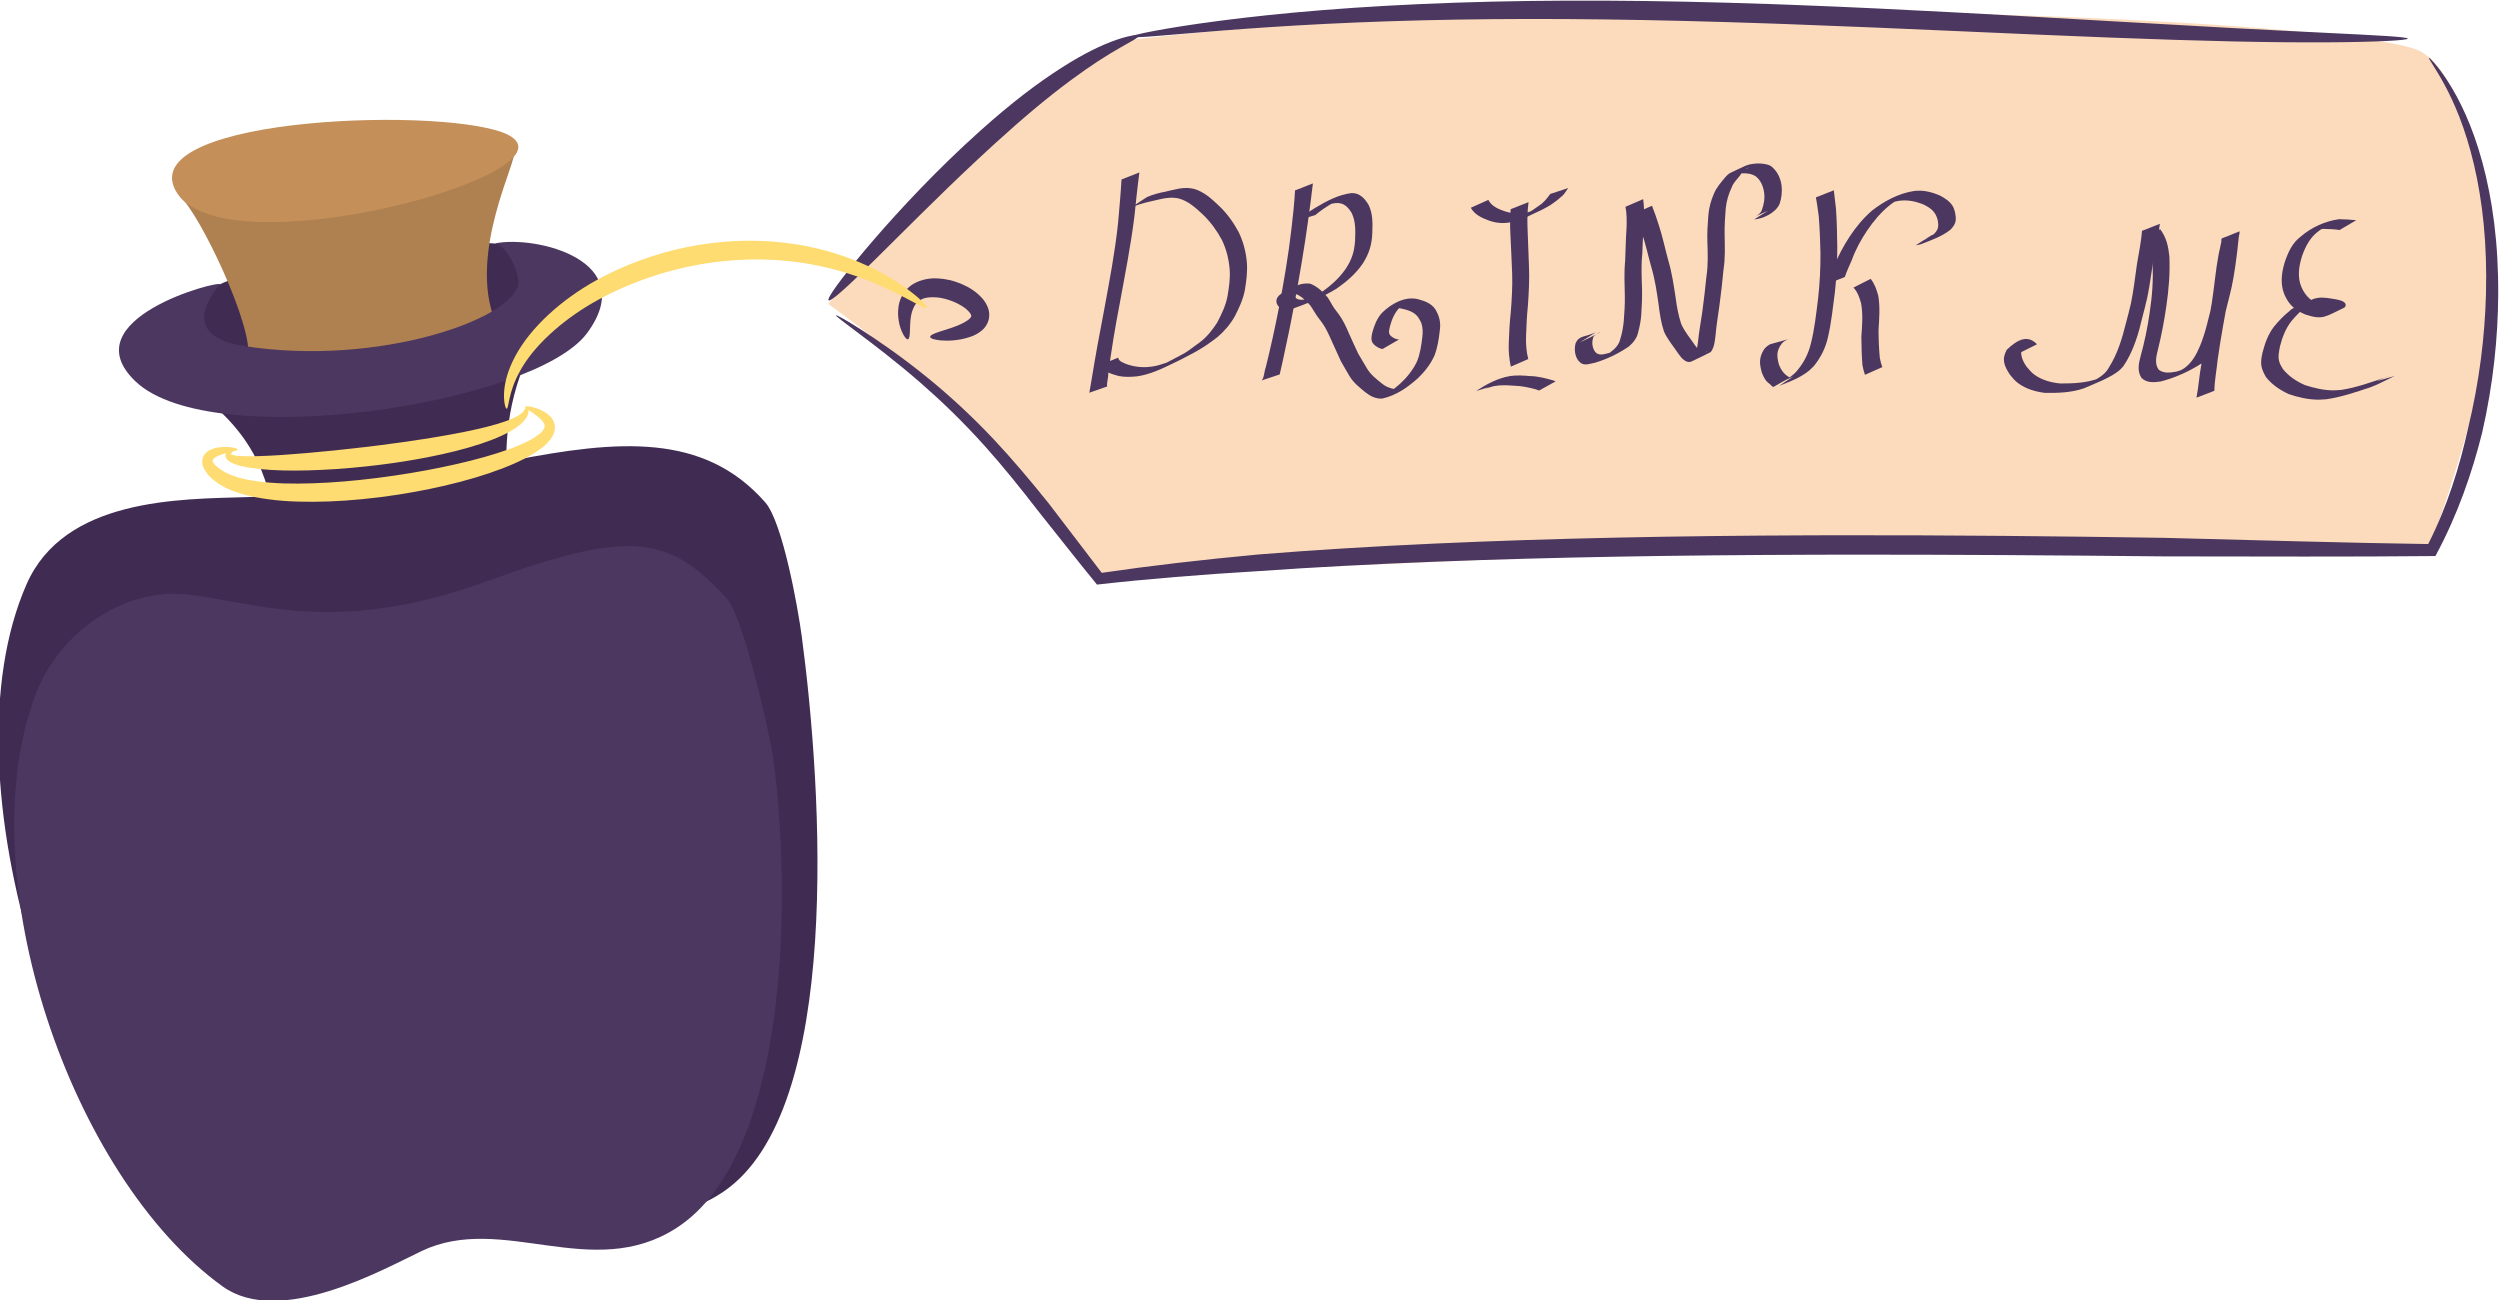 <?xml version="1.0"?>
<svg
    xmlns:rdf="http://www.w3.org/1999/02/22-rdf-syntax-ns#"
    xmlns="http://www.w3.org/2000/svg"
    xmlns:cc="http://creativecommons.org/ns#"
    xmlns:dc="http://purl.org/dc/elements/1.1/"
    xmlns:svg="http://www.w3.org/2000/svg"
    xmlns:inkscape="http://www.inkscape.org/namespaces/inkscape"
    xmlns:sodipodi="http://sodipodi.sourceforge.net/DTD/sodipodi-0.dtd"
    xmlns:ns1="http://sozi.baierouge.fr"
    xmlns:xlink="http://www.w3.org/1999/xlink"
    id="svg2"
    style="enable-background:new"
    viewBox="0 0 673.17 350.13"
    version="1.1"
  >
  <title
      id="title8691"
    >Drink me bottle</title
  >
  <g
      id="layer1"
      transform="translate(-1810.1 -8479.6)"
    >
    <g
        id="g8985"
        transform="matrix(0 -.523 .523 0 -1189.1 9907.1)"
      >
      <path
          id="path7106"
          fill="#fbdbbc"
          d="m2573 6161c50.41 44.524 99.471 90.478 135.27 150.49 28.178 225.93 12.991 617.86-4.194 666.88-8.913 25.425-84.285 42.301-135.94 38.654-43.849-3.097-119.63-31.102-119.63-31.102l0.611-306.07-16.456-378.78c47.748-37.558 95.267-77.273 140.33-140.08z"
      />
      <path
          id="path7090"
          fill="#402c52"
          d="m2565.7 5831.3c20.86 0.169 28.355 54.134 33.029 84.295 5.114 33.009 12.357 97.262-6.563 100.03-34.881 5.095-46.841-62.845-51.075-97.842-3.785-31.288-6.906-86.736 24.609-86.48z"
      />
      <path
          id="path6725"
          fill="#402c52"
          d="m2527.3 5836.2c-22.264 30.765-47.634 38.265-73.716 40.439l20.395 119.5c24.453-2.145 49.596-1.253 77.763 12.954z"
      />
      <path
          id="path6637"
          fill-rule="evenodd"
          fill="#4b3760"
          d="m2567.1 6165c0.163 0.107-0.375 1.283-1.597 3.462-1.222 2.178-3.128 5.359-5.741 9.446s-5.933 9.082-10.032 14.849c-4.098 5.766-8.975 12.306-14.764 19.422-8.487 10.431-18.97 22.064-31.778 34.116-9.754 9.176-20.833 18.544-32.901 28.236-11.252 8.716-23.326 17.692-35.772 27.322 3.662 24.898 6.771 51.782 9.426 80.29v0c2.341 28.773 4.196 59.253 5.642 91.114 1.367 30.121 2.382 61.483 3.072 93.826s1.054 65.667 1.178 99.711c0.015 4.136 0.026 8.283 0.034 12.44 0.108 58.983-0.516 115.88-1.324 169.4v0c-0.599 24.22-1.26 47.748-1.835 70.474s-1.061 44.648-1.368 65.656c9.731 4.956 19.679 8.98 29.619 12.313 9.94 3.333 19.873 5.977 29.618 8.133 24.579 5.996 47.936 8.704 69.078 9.296 13.049 0.361 25.272-0.075 36.479-1.17 11.207-1.095 21.4-2.845 30.497-4.976 9.333-2.195 17.53-4.795 24.453-7.48 6.923-2.684 12.584-5.443 17.06-7.873 4.475-2.43 7.775-4.523 10.01-5.93 2.235-1.407 3.412-2.12 3.537-1.963s-0.805 1.183-2.832 2.919c-2.027 1.736-5.159 4.178-9.527 6.981-4.368 2.803-9.984 5.959-16.925 9.044-6.941 3.086-15.219 6.091-24.678 8.645-9.213 2.495-19.576 4.602-30.992 6.032-11.415 1.43-23.884 2.179-37.191 2.087-21.566-0.142-45.473-2.475-70.711-8.233-10.326-2.579-20.914-5.732-31.592-9.673-10.678-3.94-21.446-8.668-32.086-14.431h-0c-0.214-21.521-0.276-44.035-0.267-67.408 0.01-23.373 0.087-47.606 0.098-72.562v-0c0.518-53.509 0.986-110.36 0.877-169.27-0.01-4.152-0.018-8.293-0.032-12.424-0.112-34.003-0.411-67.272-0.987-99.554-0.576-32.281-1.43-63.574-2.591-93.626-1.228-31.787-2.814-62.176-4.841-90.858-1.778-29.804-4.051-57.719-6.947-83.384 13.225-10.816 25.923-20.714 37.686-30.121 12.184-9.405 23.332-18.414 33.158-27.211 12.901-11.546 23.574-22.704 32.326-32.701 5.974-6.823 11.073-13.097 15.419-18.614 4.346-5.517 7.938-10.28 10.839-14.143 5.802-7.726 8.875-11.829 9.201-11.615z"
      />
      <path
          id="path6641"
          fill-rule="evenodd"
          fill="#4b3760"
          d="m2710.5 6316.9c0.464-0.067 1.539 4.07 3.016 11.892 1.477 7.822 3.344 19.332 5.253 34.014 1.909 14.682 3.849 32.539 5.49 53.027s2.978 43.608 3.821 68.77c0.798 23.808 1.155 49.449 1.027 76.437s-0.739 55.322-1.74 84.513c-0.115 3.349-0.234 6.687-0.357 10.012-1.126 30.467-2.575 59.87-4.063 87.677-1.489 27.808-3.015 54.02-4.404 78.107-1.324 22.968-2.533 44.001-3.539 62.636-1.006 18.635-1.813 34.871-2.468 48.24s-1.165 23.872-1.631 31.033c-0.466 7.161-0.896 10.981-1.341 10.98-0.444 0-0.876-3.823-1.23-11-0.354-7.177-0.623-17.708-0.69-31.12-0.068-13.412 0.072-29.704 0.482-48.394 0.41-18.69 1.093-39.779 1.975-62.78 0.925-24.126 2.079-50.363 3.305-78.168 1.225-27.804 2.519-57.175 3.615-87.576 0.119-3.318 0.237-6.648 0.351-9.99 0.998-29.124 1.723-57.367 2.067-84.255s0.307-52.422-0.085-76.134c-0.415-25.062-1.22-48.091-2.25-68.521-1.03-20.43-2.278-38.262-3.435-52.962-1.157-14.7-2.212-26.272-2.835-34.189-0.622-7.917-0.8-12.182-0.336-12.249z"
      />
      <path
          id="path6649"
          fill-rule="evenodd"
          fill="#4b3760"
          d="m2574.8 6161.2c0.461-0.513 3.106 0.976 7.483 4.127 4.377 3.151 10.49 7.963 17.847 14.144 7.356 6.181 15.957 13.731 25.242 22.415 9.284 8.684 19.25 18.505 29.278 29.247 2.802 3.002 5.535 5.997 8.191 8.974 6.471 7.253 12.486 14.431 17.856 21.391 5.37 6.96 10.096 13.702 14.098 20.011 3.469 5.452 6.421 10.62 8.768 15.311 2.348 4.691 4.096 8.901 5.32 12.427 1.223 3.526 1.929 6.364 2.246 8.338 0.317 1.974 0.253 3.083-0.133 3.211s-1.073-0.729-2.084-2.404-2.356-4.162-4.142-7.283c-1.786-3.121-4.024-6.872-6.781-11.098-2.757-4.227-6.041-8.928-9.774-13.998-4.312-5.838-9.25-12.128-14.749-18.712-5.499-6.584-11.558-13.463-18.005-20.543-2.646-2.906-5.355-5.843-8.118-8.804-9.889-10.596-19.542-20.498-28.396-29.466-8.853-8.968-16.903-17.005-23.616-23.823-6.713-6.819-12.088-12.418-15.657-16.452-3.569-4.034-5.334-6.501-4.873-7.014z"
      />
      <path
          id="path6717"
          fill="#af8050"
          d="m2628.3 5827.2c-8.301 9.961-66.982 37.986-82.708 35.075-22.016 16.298-4.042 123.61 18.718 127.16 35.478-14.067 83.717 12.296 86.664 9.648-26.276-41.393-37.068-125.91-22.674-171.88z"
      />
      <path
          id="path6719"
          fill="#c48f59"
          d="m2631.7 5824.8c38.337-19.592 43.125 143.59 28.155 171.73-19.956 37.515-70.928-149.87-28.155-171.73z"
      />
      <path
          id="path6721"
          fill="#4b3760"
          d="m2551.4 5859.6c-11.336 70.739 15.073 143.8 33.69 141.9 5.434-0.555 17.039-5.381 19.056-11.986 4.242 21.042-8.874 75.03-46.284 47.289-36.429-27.013-62.154-193.03-24.843-232.36 32.281-34.033 52.542 44.108 50 43.465 0 0-25.8-24.622-31.619 11.691z"
      />
      <path
          id="path6763"
          fill="#402c52"
          d="m2473.5 5861.5c-1.024-34.46-0.448-93.737-44.858-113.22-100.95-44.29-291.74 19.908-355.58 103.42-24.061 31.476 14.63 85.381 25.199 106.57 22.001 44.105-13.625 102.72 17.666 148.82 41.788 61.557 207.33 50.794 285.91 40.302 14.24-1.901 58.694-9.773 68.966-18.797 36.148-31.752 32.018-76.203 21.597-130.03-7.477-38.624-17.509-90.011-18.906-137.06z"
      />
      <path
          id="path6773"
          fill-rule="evenodd"
          fill="#fedc72"
          d="m2498 5856.9c-0.35-0.01-0.659-0.832-1.025-2.34-0.183-0.754-0.384-1.678-0.645-2.738s-0.583-2.258-1.049-3.536c-0.321-0.795-0.649-1.619-1.033-2.342-0.384-0.723-0.822-1.347-1.409-1.663-0.278-0.151-0.543-0.253-0.677-0.184-0.155-0.012-0.456 0.155-0.853 0.346-0.739 0.35-1.417 0.977-2.103 1.812s-1.382 1.882-2.189 3.01c-1.358 2.084-2.378 4.67-3.268 7.596-0.966 3.241-1.641 6.822-2.154 10.684-0.557 4.207-0.896 8.672-1.042 13.364-0.146 4.693-0.098 9.614 0.065 14.721 0.344 10.406 1.288 21.488 2.731 32.969 0.051 0.405 0.103 0.811 0.155 1.218 1.436 11.17 3.244 21.892 5.304 31.924 2.15 10.447 4.54 20.087 7.244 28.626 1.266 3.995 2.581 7.716 4.005 11.12 1.284 3.048 2.586 5.786 4.059 8.131 1.257 1.914 2.382 3.504 3.693 4.446 0.511 0.373 0.974 0.665 1.397 0.794 0.381 0.135 0.8 0.185 1.176 0.141 0.475-0.034 1.009-0.276 1.542-0.587 0.76-0.454 1.443-1.112 2.08-1.794 0.979-1.055 1.757-2.126 2.421-3.092 0.663-0.967 1.21-1.831 1.677-2.529 0.933-1.397 1.552-2.122 1.895-1.999s0.406 1.076 0.083 2.796c-0.161 0.86-0.423 1.912-0.852 3.132-0.429 1.22-1.023 2.611-1.919 4.114-0.594 0.998-1.373 2.063-2.487 3.075-0.801 0.734-1.831 1.399-3.136 1.833-1.123 0.35-2.347 0.456-3.583 0.257-1.242-0.214-2.403-0.653-3.412-1.25-2.372-1.405-4.367-3.419-5.957-5.545-2.02-2.613-3.811-5.601-5.431-8.768-1.829-3.558-3.514-7.434-5.083-11.532-3.351-8.749-6.275-18.666-8.759-29.316-2.394-10.246-4.404-21.242-5.877-32.702-0.053-0.417-0.106-0.833-0.158-1.249-1.472-11.774-2.27-23.24-2.319-34.036-0.029-5.275 0.112-10.429 0.491-15.384 0.379-4.956 0.995-9.713 1.862-14.208 0.795-4.138 1.855-8.112 3.258-11.769 1.247-3.295 2.886-6.42 4.964-9.06 0.889-1.205 1.947-2.429 3.174-3.498 1.227-1.069 2.622-1.985 4.163-2.64 1.132-0.483 2.485-0.658 3.893-0.45 1.388 0.284 2.488 0.93 3.287 1.744 1.109 1.206 1.774 2.449 2.203 3.615 0.43 1.166 0.623 2.255 0.721 3.214 0.216 1.579 0.253 2.968 0.211 4.16-0.042 1.191-0.163 2.186-0.309 2.982-0.293 1.593-0.672 2.396-1.023 2.389z"
      />
      <path
          id="path6818"
          fill-rule="evenodd"
          fill="#4b3760"
          d="m2556 6213.5c0.824-0.059 1.706 1.825 2.755 5.058 0.524 1.616 1.094 3.563 1.816 5.693s1.594 4.442 2.843 6.727c0.747 1.316 1.472 2.518 2.343 3.194 0.529 0.362 0.94 0.642 1.09 0.523 0.078 0.024 0.37-0.113 0.734-0.255 0.503-0.202 1.088-0.713 1.804-1.364 1.739-1.632 3.129-4.049 4.422-6.826 0.142-0.323 0.28-0.649 0.413-0.977 1.122-2.768 1.849-5.568 2.11-8.267 0.212-3.022 0.074-5.744-0.903-7.71-0.451-1.01-1.08-1.915-1.816-2.612-0.891-0.889-2.108-1.55-3.373-2.055-1.906-0.786-3.873-1.104-5.702-1.278s-3.519-0.199-4.942-0.246c-1.423-0.047-2.581-0.112-3.401-0.269-0.82-0.157-1.306-0.402-1.408-0.766s0.186-0.831 0.849-1.375c0.663-0.544 1.702-1.169 3.131-1.781 1.429-0.612 3.25-1.215 5.478-1.587s4.864-0.515 7.884-0.034c2.144 0.372 4.45 1.196 6.668 2.724 1.8 1.274 3.387 2.963 4.577 4.996 2.163 3.86 3.031 8.393 2.709 12.703-0.213 3.808-1.095 7.668-2.594 11.333-0.178 0.434-0.363 0.863-0.555 1.286-1.572 3.621-3.891 7.117-6.994 9.91-1.314 1.204-2.982 2.274-4.952 3.026-1.853 0.712-3.975 0.859-6.131 0.387-2.429-0.693-4.232-1.954-5.441-3.405-1.783-2.094-2.792-4.223-3.413-6.126-1.061-3.154-1.559-6.046-1.787-8.58-0.229-2.534-0.186-4.711-0.035-6.485 0.151-1.774 0.414-3.147 0.728-4.087s0.682-1.445 1.093-1.475z"
      />
      <path
          id="path6838"
          fill-rule="evenodd"
          fill="#fedc72"
          d="m2570.9 6211.9c-0.287-0.217 0.039-1.214 0.866-2.924 0.827-1.71 2.154-4.137 3.806-7.26 1.651-3.123 3.626-6.943 5.698-11.449 2.072-4.506 4.24-9.701 6.24-15.55 1.762-5.148 3.393-10.806 4.733-16.913 1.341-6.107 2.39-12.665 3.005-19.572 0.671-7.51 0.831-15.431 0.364-23.613-0.467-8.182-1.562-16.623-3.347-25.137-1.461-6.969-3.326-13.715-5.507-20.158-3.685-10.801-8.185-20.804-13.252-29.548-5.067-8.744-10.7-16.229-16.445-22.381-3.182-3.402-6.374-6.386-9.503-8.893s-6.192-4.54-9.095-6.154c-2.802-1.551-5.455-2.716-7.821-3.57-2.367-0.854-4.451-1.403-6.169-1.79-1.718-0.387-3.074-0.618-4.004-0.833-0.93-0.215-1.437-0.418-1.456-0.67-0.018-0.252 0.454-0.546 1.412-0.816 0.959-0.27 2.405-0.512 4.309-0.571 1.904-0.059 4.267 0.071 6.997 0.568 2.73 0.497 5.829 1.367 9.107 2.738 3.377 1.405 6.969 3.297 10.627 5.73s7.381 5.409 11.021 8.862c6.557 6.211 13.014 13.949 18.777 23.08 5.763 9.131 10.826 19.654 14.815 31.021 2.402 6.795 4.429 13.938 5.978 21.333 1.893 9.034 2.981 18.013 3.338 26.711 0.357 8.698-0.016 17.113-0.98 25.06-0.89 7.317-2.29 14.226-4.031 20.611-1.741 6.385-3.823 12.248-6.061 17.52-2.545 5.991-5.285 11.21-7.931 15.639-2.647 4.43-5.2 8.073-7.424 10.941-2.223 2.869-4.116 4.965-5.505 6.299-1.39 1.334-2.275 1.907-2.562 1.689z"
      />
      <g
          id="g7070"
          transform="matrix(-.203 2.105 -2.105 -.203 12789 -2782.7)"
          fill="#4b3760"
        >
        <path
            id="path7026"
            d="m4868.4 4358.1c0.433 1.76 0.599 3.56 0.699 5.364 0.034 2.658 0.247 5.308 0.371 7.963-0.032 2.853 0.399 5.666 0.76 8.487 0.245 2.078 0.358 4.167 0.414 6.258 0.041 1.441-0.111 2.89-0.344 4.312-0.172 1.467-0.918 2.599-1.913 3.644-2.34 1.969-5.07 3.624-7.895 4.765-0.914 0.233-1.991 0.824-2.966 0.543-0.517-0.149-0.782-0.462-1.165-0.803-0.926-1.133-1.169-2.623-0.965-4.041 0.698-2.003 2.003-1.634 4.66-3.114l-3.717 2.864c7.814-4.696 4.074-2.946 3.244-1.777-0.345 1.248-0.131 2.6 0.709 3.614 0.15 0.119 0.282 0.264 0.45 0.356 1.039 0.572 2.357-0.189 3.354-0.492 1.93-0.884 0.883-0.435-2.447 1.53-0.222 0.131 0.456-0.243 0.673-0.381 0.419-0.267 0.84-0.531 1.241-0.824 0.198-0.144 0.372-0.318 0.558-0.477 1.012-0.936 1.831-1.966 2.005-3.38 0.306-1.384 0.408-2.832 0.428-4.245-0.031-2.087-0.094-4.175-0.33-6.25-0.323-2.839-0.759-5.667-0.741-8.532-0.142-2.643-0.364-5.282-0.428-7.929-0.112-1.747-0.245-3.511-0.761-5.194l4.104-2.26z"
        />
        <path
            id="path7028"
            d="m4870.7 4359.5c0.788 1.576 1.546 3.171 2.22 4.803 1.148 2.657 1.993 5.428 3.029 8.127 1.146 2.834 1.869 5.802 2.618 8.757 0.486 2.134 1.081 4.252 1.968 6.254 1.026 1.852 2.585 3.32 3.918 4.945 0.557 0.565 1.144 1.367 2.015 1.453 0.208 0.02 0.421-0.041 0.615-0.116 0.185-0.072 0.68-0.413 0.504-0.32-1.186 0.631-2.358 1.289-3.538 1.933 0.953-1.063 0.917-2.578 0.977-3.926 0.01-2.405 0.214-4.803 0.334-7.204 0.133-2.982 0.157-5.967 0.185-8.952 0.154-2.789-0.221-5.546-0.584-8.302-0.287-2.145-0.345-4.307-0.387-6.468-0.025-1.863 0.283-3.672 0.872-5.431 0.457-1.465 1.359-2.74 2.219-3.995 0.386-0.572 0.796-1.114 1.408-1.462 3.273-1.864 3.548-2.435 6.216-2.816 0.992-0.1 2.35-0.132 3.282 0.308 0.196 0.092 0.358 0.245 0.537 0.368 1.333 1.032 2.107 2.456 2.506 4.062 0.334 1.517 0.311 3.021-0.032 4.526-0.736 2.302-3.701 4.031-5.804 4.37l3.711-2.863c1.533-0.708 1.037-0.491-3.354 2.026-0.136 0.078 0.258-0.179 0.374-0.284 0.387-0.351 0.744-0.73 0.893-1.241 0.359-1.445 0.519-2.871 0.165-4.348-0.366-1.495-1.044-2.85-2.362-3.732-1.099-0.599-2.379-0.609-3.596-0.426-2.264 0.424-2.984 1.337 1.774-1.619 0.194-0.121-0.423 0.181-0.611 0.311-0.409 0.283-0.582 0.591-0.87 0.985-1.102 1.439 0.22-0.343-0.804 1.225-0.555 0.85-1.237 1.642-1.488 2.655-0.633 1.752-0.967 3.432-0.983 5.306 0.034 2.148 0.103 4.298 0.348 6.435 0.31 2.789 0.72 5.571 0.545 8.386 0 2.986-0.03 5.972-0.153 8.956-0.102 2.383-0.271 4.765-0.241 7.152-0.038 1.434 0.011 2.987-0.776 4.244-1.467 0.9-2.908 1.844-4.4 2.701-1.325 0.761-2.651-0.677-3.411-1.558-1.338-1.674-2.951-3.149-3.996-5.038-0.908-2.029-1.448-4.201-1.926-6.368-0.723-2.945-1.433-5.9-2.565-8.722-1.055-2.684-1.909-5.445-3.087-8.081-0.693-1.623-1.469-3.211-2.366-4.73l4.099-2.289z"
        />
        <path
            id="path7030"
            d="m4914.4 4351.5c0.307 1.492 0.621 2.98 0.96 4.465 0.497 2.96 0.843 5.952 1.176 8.937 0.387 3.769 0.547 7.556 0.505 11.344-0.141 3.671-0.143 7.352-0.626 10.998-0.354 2.719-1.248 5.032-2.745 7.307-1.982 2.692-5.028 4.116-7.959 5.614l3.608-2.894c1.17-0.615 3.609-1.908-2.589 1.562-0.255 0.143 0.486-0.326 0.723-0.497 0.779-0.562 1.458-1.21 2.053-1.968 1.592-2.248 2.497-4.412 2.909-7.157 0.567-3.627 0.583-7.308 0.702-10.972 0.067-3.767-0.112-7.537-0.493-11.285-0.361-2.949-0.751-5.902-1.273-8.825-0.373-1.501-0.685-3.016-1.137-4.495l4.187-2.133z"
        />
        <path
            id="path7032"
            d="m4904.3 4400.6c-1.292-0.831 0.318 0.233-0.994-0.73-0.186-0.136-0.403-0.229-0.578-0.378-0.721-0.613-1.133-1.396-1.548-2.224-0.784-2.096-1.006-3.433-0.026-5.493 0.346-0.63 0.844-1.075 1.416-1.485l4.338-1.671c-0.635 0.307-1.159 0.675-1.567 1.272-1.121 1.905-0.913 3.079-0.179 5.107 0.672 1.335 1.549 2.359 2.974 2.909l-3.837 2.692z"
        />
        <path
            id="path7034"
            d="m4914.9 4374.4c0.287-1.54 0.86-3.006 1.362-4.484 0.718-2.647 1.793-5.153 3.061-7.579 1.306-2.466 2.876-4.789 4.804-6.808 2.728-2.577 5.998-4.773 9.661-5.716 2.218-0.526 4.418-0.195 6.549 0.517 1.167 0.489 2.403 1.119 3.192 2.152 0.384 0.502 0.504 0.9 0.738 1.472 0.565 1.864 0.588 2.727-0.623 4.311-1.915 1.887-4.388 2.994-6.764 4.217-0.422 0.217-0.908 0.279-1.358 0.428l3.671-2.845c1.909-0.593 2.918-1.48-1.875 1.475-0.241 0.149 0.503-0.262 0.741-0.416 0.241-0.157 0.465-0.338 0.691-0.516 0.227-0.178 0.445-0.366 0.667-0.55 1.24-1.329 1.328-2.13 0.826-3.858-0.726-1.875-1.816-2.587-3.667-3.314-2.103-0.659-4.253-0.876-6.407-0.291-1.714 0.516-4.42 2.034 1.011-1.053 0.339-0.193-0.665 0.41-0.981 0.64-0.715 0.52-1.239 1.023-1.895 1.613-1.993 1.949-3.577 4.268-4.911 6.71-1.273 2.378-2.336 4.848-2.999 7.467-0.457 1.424-0.973 2.832-1.307 4.293l-4.187 2.133z"
        />
        <path
            id="path7036"
            d="m4925.4 4372.1c1.075 1.108 1.74 2.545 2.256 3.981 0.704 2.661 0.75 5.436 0.842 8.17 0.215 2.274 0.533 4.54 0.962 6.785 0.207 0.752 0.487 1.47 0.817 2.174l-4.021 2.271c-0.334-0.745-0.626-1.502-0.841-2.292-0.395-2.282-0.684-4.58-0.921-6.884-0.06-2.683-0.109-5.408-0.829-8.012-0.495-1.343-1.136-2.723-2.237-3.681l3.971-2.512z"
        />
        <path
            id="path7040"
            d="m4994.2 4352c-0.09 2.816-0.489 5.611-0.707 8.421-0.211 3.235-0.269 6.483-0.624 9.708-0.142 1.293-0.54 3.718-0.745 5.015-0.502 3.74-1.204 7.441-2.781 10.884-0.513 1.034-0.581 1.337-1.347 2.216-1.833 2.103-6.424 4.3-8.317 5.375-2.97 1.376-6.206 1.778-9.43 2.042-2.266-0.069-4.643-0.508-6.618-1.693-0.954-0.573-1.448-1.128-2.238-1.885-1.61-2.012-2.428-3.494-1.35-5.992 2.356-2.725 4.699-4.191 7.191-2.027l-3.937 2.466c-0.386-0.296-0.833-0.632-1.341-0.682-0.171-0.017-0.653 0.138-0.514 0.038 0.883-0.638 4.91-3.151 2.799-1.688-0.133 0.219-0.303 0.419-0.4 0.656-0.739 1.819 0.226 3.507 1.379 4.872 0.744 0.709 1.233 1.255 2.131 1.784 1.937 1.14 4.253 1.519 6.465 1.512 3.212-0.299 6.43-0.753 9.354-2.211-0.845 0.507-1.675 1.039-2.534 1.521-0.417 0.234 0.808-0.51 1.205-0.776 1.444-0.969 2.76-2 3.42-3.673 1.716-3.415 2.451-7.087 3.005-10.85 0.205-1.251 0.629-3.736 0.768-4.988 0.358-3.209 0.395-6.444 0.55-9.665 0.164-2.748 0.52-5.498 0.438-8.25l4.177-2.128z"
        />
        <path
            id="path7042"
            d="m4994.4 4353.3c1.683 1.849 2.362 3.944 2.854 6.347 0.576 4.045 0.64 8.145 0.428 12.22-0.169 3.604-0.498 7.181-1.031 10.748-0.249 1.589-0.502 3.499 0.681 4.777 1.371 0.841 2.892 0.444 4.333 0.034 0.513-0.213 1.557-0.636 2.06-0.883 0.33-0.162 1.287-0.709 0.97-0.524-5.894 3.422-2.587 1.461-1.316 0.496 1.816-1.528 2.728-3.679 3.406-5.893 1.048-3.446 1.415-7.04 1.968-10.586 0.526-3.238 0.713-6.514 0.803-9.789 0-2.025 0.112-4.062-0.035-6.085-0.01-0.019-0.045-0.047-0.026-0.055 5.067-2.414 4.398-3.024 3.873 0.461-0.07 0.465-0.126 0.933-0.189 1.399-0.468 3.989-0.429 8.01-0.686 12.013-0.426 5.122-0.882 10.239-1.111 15.374-0.013 2.591-0.271 5.203-0.085 7.793 0.012 0.011 0.024 0.022 0.035 0.034l-4.244 2.12c0.014-0.013 0.027-0.026 0.041-0.039 0.262-2.643 0.152-5.319 0.391-7.965 0.31-5.131 0.734-10.252 1.111-15.378 0.233-3.983 0.158-7.98 0.521-11.957 0.1-1.05 0.296-2.115 0.371-3.165 0.012-0.163-0.158-0.398-0.022-0.49 1.33-0.905 2.795-1.595 4.21-2.361 0.028-0.015-0.015 0.062-0.022 0.092-0.125 2.061-0.054 4.131-0.144 6.194-0.11 3.298-0.271 6.601-0.82 9.86-0.572 3.545-0.932 7.135-1.883 10.606-0.613 2.268-1.466 4.485-3.222 6.124-2.877 2.273-6.116 4.128-9.565 5.376-1.605 0.4-3.296 0.694-4.699-0.407-1.221-1.501-1.06-3.383-0.744-5.197 0.63-3.567 1.022-7.148 1.183-10.769 0.218-4.026 0.169-8.077-0.471-12.068-0.506-2.317-1.164-4.367-2.922-6.052l4.003-2.404z"
        />
        <path
            id="path7044"
            d="m5037.9 4349.3c-1.367-0.073-2.722-0-4.082 0.119-1.1 0.337-0.733 0.188-1.795 0.662-0.281 0.125-1.105 0.54-0.839 0.387 5.688-3.275 3.103-1.784 1.686-0.436-1.932 1.688-2.829 3.956-3.448 6.378-0.477 2.189-0.667 4.465 0.102 6.617 0.137 0.384 0.344 0.739 0.517 1.108 1.294 2.238 2.865 3.215 5.297 3.883 1.336 0.274 2.719 0.513 4.045 0.053 0.23-0.08 0.871-0.438 0.659-0.316-1.148 0.658-2.313 1.285-3.469 1.927-0.062 0.01 0.379-0.27 0.29-0.413-0.164-0.264-1.692-0.387-1.95-0.416-1.464-0.067-3.017-0.287-4.445 0.18-0.315 0.103-0.6 0.281-0.9 0.421 1.004-0.555 1.965-1.197 3.012-1.666 0.316-0.141-0.533 0.44-0.791 0.671-1.323 1.185-2.394 2.54-3.403 3.995-1.274 1.957-1.875 4.166-2.218 6.447-0.12 1.232-0.295 2.56 0.19 3.741 0.276 0.672 0.628 1.093 1.046 1.677 1.603 1.637 3.592 2.68 5.745 3.385 2.326 0.497 4.772 0.843 7.154 0.585 0.628-0.068 1.246-0.208 1.869-0.311 3.607-0.932 6.975-2.562 10.367-4.066 2.037-1.165 1.329-0.753-2.16 1.169l4.263-1.683c-4.964 2.988-3.043 1.962-5.632 3.309-3.378 1.48-6.756 3.045-10.355 3.912-0.644 0.097-1.283 0.23-1.931 0.291-2.446 0.23-4.957-0.088-7.332-0.66-2.21-0.783-4.287-1.89-5.92-3.611-1.486-2.107-1.718-3.157-1.407-5.726 0.362-2.336 0.915-4.626 2.186-6.656 0.988-1.478 2.042-2.834 3.317-4.074 0.255-0.248 0.464-0.555 0.764-0.746 1.568-0.999 3.213-1.872 4.819-2.808 0.326-0.117 0.642-0.265 0.977-0.352 1.479-0.386 3.048-0.172 4.547-0.088 0.68 0.092 2.616 0.218 2.44 1.366-0.024 0.16-0.152 0.286-0.228 0.429-4.34 2.547-4.812 3.622-9.302 2.6-2.526-0.776-4.141-1.884-5.481-4.223-0.182-0.394-0.4-0.774-0.546-1.183-0.794-2.214-0.667-4.556-0.199-6.82 0.582-2.45 1.367-4.838 3.293-6.579 2.369-2.473 5.524-4.286 8.851-5.088 1.397-0.125 2.793-0.149 4.196-0.151l-3.801 2.762z"
        />
        <path
            id="path7056"
            d="m4745.7 4363.4c-0.138 3.596-0.146 7.196-0.183 10.794-0.2 7.153-0.91 14.269-1.516 21.394-0.559 5.836-0.956 11.684-1.145 17.543 0.161 0.426-0.244 2.433 0.055 2.879l-4.306 1.994c0.226 0.063 0.092 0.054 0.143-0.441 0.078-0.748 0.137-1.747 0.186-2.458 0.38-5.912 0.883-11.816 1.45-17.713 0.604-7.078 1.268-14.15 1.331-21.261-0.037-3.536-0.044-7.073-0.183-10.607l4.168-2.124z"
        />
        <path
            id="path7058"
            d="m4748.1 4369.2c1.365-0.774 2.859-1.309 4.363-1.747 1.838-0.609 3.708-1.4 5.678-1.423 0.401 0 0.801 0.057 1.201 0.085 2.552 0.488 4.519 2.031 6.513 3.583 2.095 1.631 3.807 3.633 5.285 5.823 1.34 2.197 2.206 4.55 2.689 7.067 0.41 2.246 0.335 4.516 0.185 6.78-0.203 2.345-0.995 4.577-1.865 6.746-0.901 1.992-2.156 3.795-3.679 5.356-1.584 1.506-3.244 2.907-5.05 4.136-1.622 1.06-3.218 2.153-4.886 3.142-2.754 1.677-5.527 3.387-8.686 4.134-1.397 0.265-2.836 0.474-4.263 0.347-0.518-0.046-1.437-0.266-1.948-0.379-1.103-0.306-2.439-0.726-2.941-1.865l4.188-2.21c0.147 0.934 1.737 1.235 2.51 1.464 2.095 0.429 3.995 0.407 6.079-0.137 1.05-0.306 0.806-0.205 1.76-0.587 1.534-0.614 5.474-2.59-0.974 0.879 1.677-0.989 3.297-2.054 4.919-3.126 0.032-0.021 1.727-1.158 1.764-1.185 1.172-0.876 2.194-1.944 3.318-2.878 1.589-1.447 2.8-3.284 3.776-5.192 0.871-2.122 1.685-4.304 1.903-6.605 0.166-2.233 0.284-4.468-0.109-6.689-0.448-2.465-1.268-4.767-2.578-6.918-1.447-2.152-3.161-4.095-5.209-5.701-1.925-1.478-3.906-2.983-6.381-3.339-0.386-0.01-0.772-0.048-1.157-0.027-1.956 0.107-3.794 0.916-5.636 1.498-1.535 0.501-3.036 1.101-4.441 1.905l3.674-2.938z"
        />
        <path
            id="path7060"
            d="m4788 4362c-0.062 3.164-0.169 6.324-0.306 9.486-0.266 6.586-0.766 13.161-1.328 19.728-0.405 4.865-0.95 9.72-1.524 14.568-0.126 1.097-0.278 2.191-0.42 3.286l-4.31 1.917c0.645-0.441 0.493-2.599 0.758-3.243 0.71-4.877 1.33-9.774 1.791-14.68 0.605-6.531 1.093-13.08 1.208-19.64 0.057-3.099 0.106-6.199-0.035-9.297l4.168-2.124z"
        />
        <path
            id="path7062"
            d="m4785 4371.4c1.269-1.272 2.661-2.412 4.093-3.495 2.595-1.912 5.343-3.776 8.522-4.466 1.957-0.226 3.271 0.98 4.369 2.446 1.309 2.071 1.431 4.516 1.579 6.892 0.145 2.765-0.33 4.976-1.575 7.434-1.421 2.627-3.496 4.782-5.745 6.711-3.24 2.438-6.827 4.357-10.496 6.06-1.544 0.373-2.936 0.465-3.736-1.106-0.388-1.145 0.31-1.964 1.174-2.617 1.809-1.175 3.563-2.722 5.755-2.866 0.243-0.016 0.489-0.057 0.731-0.023 0.318 0.045 1.058 0.378 1.35 0.5 1.203 0.587 2.193 1.447 3.163 2.351 0.694 0.798 1.223 1.731 1.907 2.535 0.412 0.484 0.874 0.924 1.286 1.407 1.143 1.301 2.03 2.8 2.846 4.32 0.877 1.575 1.818 3.111 2.713 4.676 0.852 1.117 1.623 2.288 2.477 3.399 1.026 1.417 2.543 2.378 3.985 3.328 0.894 0.594 1.838 0.929 2.903 1.018 0.218 0.018 0.44 0.066 0.655 0.029 0.187-0.032 0.347-0.153 0.52-0.229 1.002-0.499 5.159-2.58-2.832 1.635-0.248 0.131 0.464-0.316 0.686-0.487 0.88-0.676 1.64-1.466 2.412-2.259 1.556-1.708 2.806-3.622 3.617-5.784 0.613-1.934 0.69-3.966 0.748-5.977 0.05-1.193-0.067-2.442-0.584-3.539-0.196-0.417-0.609-0.943-0.876-1.308-1.103-1.241-2.677-1.525-4.247-1.717-0.444-0.032-1.018-0.107-1.464-0.01-0.786 0.17-6.202 2.841 2.485-1.532 0.277-0.139-0.514 0.349-0.747 0.552-0.235 0.206-0.436 0.448-0.653 0.672-1.162 1.363-1.672 3.029-1.989 4.756-0.249 1.711-0.267 2.318 1.41 2.956 0.741 0.179 0.378 0.135 1.086 0.147l-3.789 2.701c-0.757-0.12-0.371-0.031-1.155-0.278-1.777-0.842-1.942-1.611-1.695-3.509 0.318-1.784 0.786-3.539 1.913-5.002 2.023-2.401 5.132-4.584 8.367-4.112 1.672 0.267 3.302 0.675 4.438 2.033 1.192 1.643 1.679 3.063 1.581 5.123-0.041 2.055-0.143 4.128-0.707 6.118-0.755 2.235-2.015 4.188-3.559 5.968-2.316 2.458-4.766 4.588-8.126 5.686-1.543 0.232-2.974-0.337-4.252-1.182-1.479-0.992-3.03-1.986-4.107-3.432-0.858-1.134-1.653-2.313-2.487-3.467-0.881-1.574-1.802-3.124-2.703-4.687-0.837-1.472-1.663-2.967-2.786-4.245-0.424-0.488-0.89-0.939-1.309-1.431-0.669-0.784-1.237-1.657-1.915-2.435-0.92-0.874-1.894-1.674-3.056-2.21-0.695-0.251-1.189-0.395-1.936-0.276-0.226 0.036-0.857 0.284-0.668 0.154 1.124-0.776 4.895-2.874 2.93-1.777-0.706 0.495-1.672 1.004-1.432 2.022 0.583 1.29 2.148 0.94 3.244 0.573 1.06-0.497 0.84-0.388 1.939-0.931 0.355-0.176 1.398-0.745 1.065-0.53-5.742 3.702-1.374 0.611-0.214-0.087 2.253-1.848 4.327-3.97 5.762-6.529 1.326-2.407 1.784-4.459 1.684-7.212-0.129-2.281-0.248-4.64-1.494-6.631-1.123-1.436-2.206-2.324-4.117-1.979-0.594 0.152-0.835 0.195-1.418 0.424-0.259 0.102-0.999 0.489-0.763 0.34 6.108-3.869 2.878-1.705 1.59-0.789-1.423 1.028-2.805 2.134-4.029 3.395l-4.321 1.79z"
        />
        <path
            id="path7064"
            d="m4840.7 4361.5c-0.079 1.964 0.058 3.937 0.303 5.885 0.433 3.249 0.866 6.497 1.31 9.745 0.429 3.106 0.561 6.239 0.65 9.369-0.017 2.514 0.094 5.018 0.261 7.525 0.124 1.859 0.417 3.76 1.075 5.512l-4.056 2.24c-0.58-1.829-0.943-3.751-1.046-5.666-0.168-2.52-0.27-5.036-0.231-7.562-0.053-3.124-0.173-6.251-0.571-9.354-0.43-3.241-0.918-6.473-1.375-9.71-0.29-1.938-0.451-3.897-0.496-5.856l4.177-2.128z"
        />
        <path
            id="path7066"
            d="m4832.4 4408.5c2.359-1.897 4.981-3.652 7.932-4.434 1.589-0.393 3.225-0.421 4.851-0.452 1.853-0.143 3.655 0.16 5.472 0.474 0.267 0.07 0.535 0.139 0.802 0.209l-3.791 2.611c-0.254-0.065-0.508-0.129-0.762-0.194-1.806-0.321-3.604-0.513-5.441-0.386-1.602 0.038-3.214 0.108-4.767 0.542-1.657 0.539-4.397 2.176 1.693-1.292 1.187-0.676-0.971 0.587-1.242 0.78-0.146 0.104-0.275 0.231-0.413 0.347l-4.335 1.796z"
        />
        <path
            id="path7068"
            d="m4830.9 4361.9c0.963 1.512 2.705 2.006 4.35 2.397 1.367 0.277 2.776 0.384 4.154 0.098 0.742-0.154 1.51-0.491 2.209-0.765 0.364-0.186 1.441-0.771 1.091-0.56-5.92 3.574-2.019 1.183-0.865 0.304 0.217-0.166 1.339-1.14 1.569-1.338 1.036-0.829 1.698-1.903 2.364-3.021l4.233-1.865c-0.413 0.621-0.685 1.336-1.155 1.918-0.17 0.211-0.381 0.385-0.569 0.58-0.215 0.223-0.426 0.449-0.639 0.673-0.536 0.454-1.035 0.951-1.583 1.391-0.308 0.247-1.656 1.166-1.984 1.36-4.619 2.725-3.34 2.086-6.029 3.35-2.325 0.828-4.12 1.051-6.549 0.464-1.779-0.468-3.566-1.09-4.664-2.669l4.068-2.316z"
        />
      </g
      >
      <path
          id="path6727"
          fill="#4b3760"
          d="m2423.5 5829.5c2.904-32.291-20.362-65.08-52.535-76.929-92.959-34.236-247.45 18.434-303.8 96.599-21.239 29.462 8.666 82.541 18.185 102.52 19.815 41.583-16.188 87.746 11.903 131.25 37.515 58.098 171.68 59.216 241.54 49.777 12.66-1.71 73.587-15.571 82.679-23.999 31.992-29.655 35.994-48.692 8.607-123.73-28.942-79.3-9.615-121.82-6.587-155.48z"
      />
      <path
          id="path7102"
          fill-rule="evenodd"
          fill="#fedc72"
          d="m2498 5854.5c-0.168 0.111-0.441 0.051-0.811-0.132-0.37-0.182-0.835-0.502-1.395-0.722-0.332-0.095-0.616-0.194-0.578-0.01 0.119 0.022 0.186 0.146 0.172 0.202-0.097 0.181-0.142 0.522-0.292 1.014-0.171 0.672-0.284 1.428-0.356 2.289-0.072 0.861-0.104 1.825-0.158 2.905-0.086 2.469-0.048 5.295 0.052 8.486 0.108 3.383 0.29 7.109 0.554 11.138 0.265 4.029 0.613 8.363 1.007 12.961 0.781 9.068 1.801 19.084 3.055 29.67 0.274 2.314 0.559 4.655 0.856 7.016 1.035 8.231 2.147 16.154 3.312 23.601 1.573 10.036 3.224 19.145 4.99 26.948 0.889 3.927 1.791 7.487 2.732 10.647 0.937 3.12 1.855 5.783 2.838 7.982 0.508 1.079 0.959 2.032 1.418 2.83 0.459 0.799 0.925 1.446 1.402 1.968 0.494 0.551 0.949 0.961 1.377 1.234 0.453 0.303 0.902 0.477 1.233 0.628 0.331 0.151 0.555 0.285 0.602 0.473 0.047 0.189-0.085 0.434-0.467 0.669-0.382 0.235-1.023 0.463-1.924 0.424-0.811-0.041-1.795-0.294-2.757-0.826-0.868-0.477-1.772-1.137-2.647-1.97-0.875-0.833-1.72-1.84-2.488-2.929-1.629-2.24-3.197-5.04-4.638-8.191-1.476-3.214-2.879-6.868-4.192-10.847-2.61-7.901-4.938-17.221-6.908-27.387-1.467-7.561-2.753-15.628-3.807-24.008-0.302-2.404-0.58-4.787-0.834-7.142-1.165-10.772-1.843-21.02-2.077-30.297-0.12-4.685-0.137-9.146-0.023-13.308 0.114-4.163 0.358-8.027 0.715-11.525 0.334-3.293 0.79-6.322 1.4-8.956 0.484-2.186 1.165-4.334 2.12-6.027 0.335-0.642 0.861-1.335 1.53-1.903 0.606-0.549 1.469-0.785 2.344-0.727 1.096 0.235 1.645 0.743 1.951 1.194 0.568 0.745 0.77 1.361 0.846 1.802 0.076 0.441 0.012 0.714-0.156 0.825z"
      />
    </g
    >
  </g
  >
</svg
>
